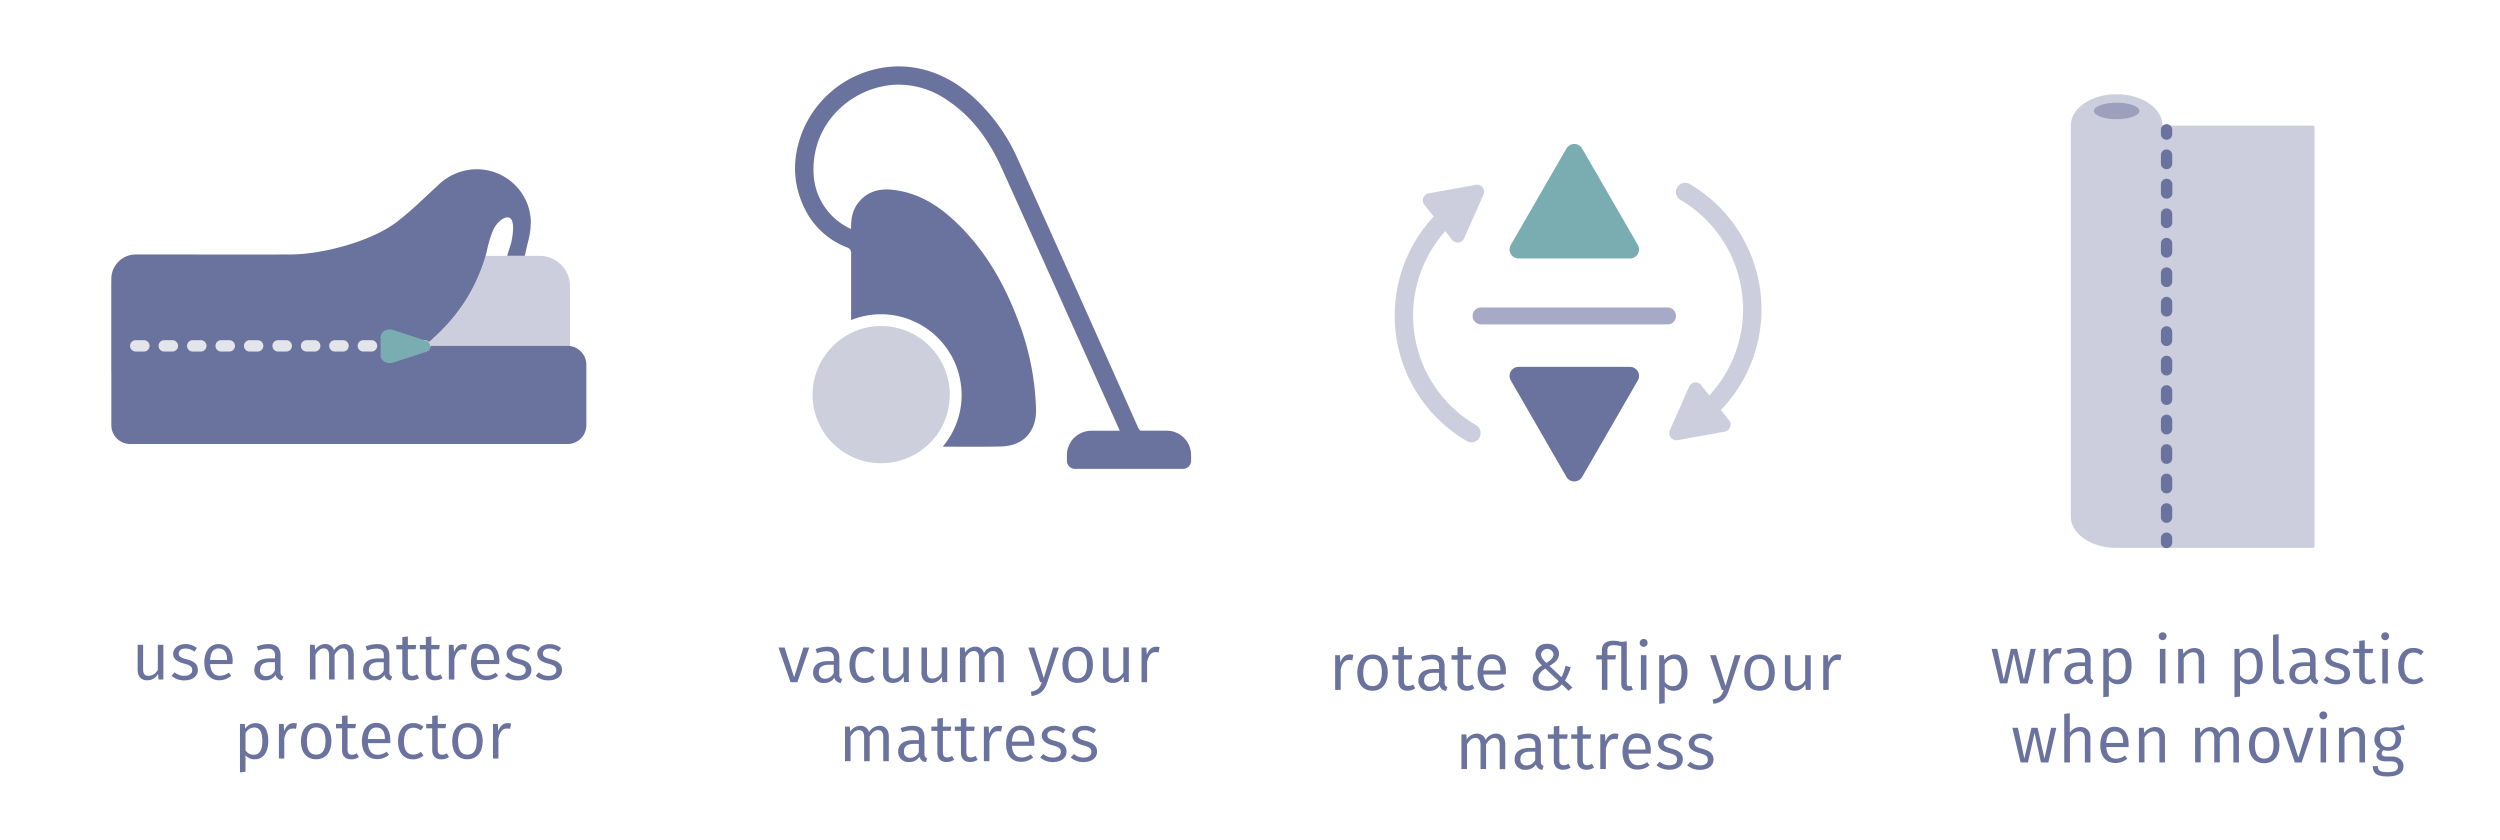 <?xml version="1.0" encoding="UTF-8"?> <svg xmlns="http://www.w3.org/2000/svg" viewBox="0 0 786 264"><title>preserve_your_mattress</title><path d="M179.22,90v18.8a5,5,0,0,0-.78-.05h-45l.73-.6.56-.48c.54-.46,1.06-.93,1.57-1.4a58.67,58.67,0,0,0,10-11.66,56.35,56.35,0,0,0,5.86-12.41c.19-.58.37-1.17.54-1.76h17.06A9.57,9.57,0,0,1,179.22,90Z" style="fill:#9ca0bd;opacity:0.51"></path><path d="M152.63,80.43c-.17.59-.35,1.18-.54,1.76a56.35,56.35,0,0,1-5.86,12.41,58.67,58.67,0,0,1-10,11.66A51.44,51.44,0,0,1,125.46,114c-4.3,2.26-9.06,2.54-13.83,2.87-7.29.51-58.4.67-76.58,0C35,116.9,35,101.13,35,90v-.06a9.58,9.58,0,0,1,9.54-9.5Z" style="fill:#9ca0bd;opacity:0.51"></path><path d="M184.35,114.67v19a5.93,5.93,0,0,1-5.91,5.93H40.87A5.93,5.93,0,0,1,35,133.69v-19a5.84,5.84,0,0,1,0-.73h0c0-.48,0-1,0-1.57,0-1.52,0-3.33,0-5.33,0-1.5,0-3.1,0-4.75,0-4.09,0-8.46,0-12.29V87.71A7.7,7.7,0,0,1,42.66,80c13,0,38.92.06,49,0,9.8-.08,25-4.09,33-10.15,4.59-3.5,8.72-7.63,13-11.55a17.55,17.55,0,0,1,11.94-5.09,17.32,17.32,0,0,1,8.71,2.21,17,17,0,0,1,6.44,6.46c.19.33.36.67.53,1A17.4,17.4,0,0,1,166.87,69a23.22,23.22,0,0,1-.75,6.58c-.21.92-.44,1.84-.68,2.75,0,.18-.28,1.38-.44,2.09h-5.52c.3-1.23.78-2.47,1.12-3.65.47-1.65,2.34-10.89-2.83-7.79a8.73,8.73,0,0,0-2.94,3.89A38.36,38.36,0,0,0,153,79.21c-.1.41-.22.82-.33,1.22-.17.59-.35,1.18-.54,1.76a56.35,56.35,0,0,1-5.86,12.41,58.67,58.67,0,0,1-10,11.66c-.51.47-1,.94-1.57,1.4l-.56.48-.73.6h45a5,5,0,0,1,.78.05A5.94,5.94,0,0,1,184.35,114.67Z" style="fill:#6a729e"></path><path d="M133.53,110.53h-1.34a1.79,1.79,0,0,1,0-3.58h1.34a1.79,1.79,0,0,1,0,3.58Z" style="fill:#e4e5ea"></path><path d="M125.8,110.53h-2.56a1.79,1.79,0,0,1,0-3.58h2.56a1.79,1.79,0,0,1,0,3.58Zm-9,0h-2.56a1.79,1.79,0,0,1,0-3.58h2.56a1.79,1.79,0,0,1,0,3.58Zm-8.95,0h-2.56a1.79,1.79,0,1,1,0-3.58h2.56a1.79,1.79,0,0,1,0,3.58Zm-9,0H96.39a1.79,1.79,0,0,1,0-3.58h2.55a1.79,1.79,0,1,1,0,3.58Zm-9,0H87.44a1.79,1.79,0,1,1,0-3.58H90a1.79,1.79,0,1,1,0,3.58Zm-8.95,0H78.49a1.79,1.79,0,1,1,0-3.58H81a1.79,1.79,0,0,1,0,3.58Zm-9,0H69.54a1.79,1.79,0,0,1,0-3.58h2.55a1.79,1.79,0,0,1,0,3.58Zm-9,0H60.59a1.79,1.79,0,0,1,0-3.58h2.55a1.79,1.79,0,1,1,0,3.58Zm-9,0H51.64a1.79,1.79,0,1,1,0-3.58h2.55a1.79,1.79,0,1,1,0,3.58Zm-8.95,0H42.68a1.79,1.79,0,0,1,0-3.58h2.56a1.79,1.79,0,1,1,0,3.58Z" style="fill:#e4e5ea"></path><path d="M133.83,107.12a1.81,1.81,0,0,1,0,3.55l-4.38,1.43L123.61,114c-1.9.62-3.94-.55-3.94-2.26V106c0-1.71,2-2.88,3.94-2.26l5.84,1.91Z" style="fill:#7aadb1"></path><path d="M49.84,213.64l-.15-1.76a3.72,3.72,0,0,1-3.42,2c-1.92,0-3-1.21-3-3.34v-7.81H45v7.63c0,1.55.54,2.13,1.78,2.13a3.39,3.39,0,0,0,2.84-1.95v-7.81h1.74v10.9Z" style="fill:#6a729e"></path><path d="M61.89,203.74l-.77,1.16a4.41,4.41,0,0,0-2.81-1c-1.29,0-2.12.6-2.12,1.54s.63,1.34,2.43,1.82c2.3.6,3.58,1.47,3.58,3.37,0,2.22-2,3.28-4.2,3.28a5.91,5.91,0,0,1-4.08-1.43l1-1.1A4.66,4.66,0,0,0,58,212.48c1.45,0,2.43-.69,2.43-1.7,0-1.2-.56-1.62-2.72-2.2-2.34-.62-3.27-1.59-3.27-3.14s1.64-2.94,3.85-2.94A5.69,5.69,0,0,1,61.89,203.74Z" style="fill:#6a729e"></path><path d="M73.07,208.79h-7c.19,2.63,1.39,3.67,3,3.67a4.61,4.61,0,0,0,2.86-1l.76,1A5.77,5.77,0,0,1,69,213.89c-3,0-4.76-2.14-4.76-5.6s1.7-5.79,4.47-5.79,4.44,2.05,4.44,5.34A8,8,0,0,1,73.07,208.79Zm-1.67-1.45c0-2.19-.87-3.46-2.68-3.46-1.51,0-2.52,1.08-2.67,3.63H71.4Z" style="fill:#6a729e"></path><path d="M111.22,205.83v7.81h-1.74v-7.56c0-1.68-.7-2.22-1.59-2.22-1.22,0-1.93.81-2.69,2v7.77h-1.74v-7.56c0-1.68-.71-2.22-1.6-2.22-1.2,0-1.92.81-2.67,2v7.77H97.45v-10.9h1.49l.15,1.64a3.77,3.77,0,0,1,3.19-1.88,2.71,2.71,0,0,1,2.73,2,3.85,3.85,0,0,1,3.29-2C110.08,202.5,111.22,203.78,111.22,205.83Z" style="fill:#6a729e"></path><path d="M123.3,212.66l-.42,1.23a2.13,2.13,0,0,1-2-1.68,3.71,3.71,0,0,1-3.27,1.68,3.16,3.16,0,0,1-3.44-3.3c0-2.32,1.74-3.58,4.73-3.58h1.78v-.85c0-1.61-.77-2.24-2.34-2.24a9,9,0,0,0-2.94.61l-.44-1.29a10.15,10.15,0,0,1,3.69-.74c2.59,0,3.77,1.32,3.77,3.58v5C122.39,212.15,122.72,212.46,123.3,212.66Zm-2.65-1.88v-2.59h-1.56c-2,0-3.1.77-3.1,2.32a1.81,1.81,0,0,0,2,2.05A2.89,2.89,0,0,0,120.65,210.78Z" style="fill:#6a729e"></path><path d="M89.08,212.66l-.41,1.23a2.12,2.12,0,0,1-2-1.68,3.73,3.73,0,0,1-3.27,1.68,3.15,3.15,0,0,1-3.44-3.3c0-2.32,1.74-3.58,4.72-3.58h1.78v-.85c0-1.61-.76-2.24-2.34-2.24a9,9,0,0,0-2.94.61l-.43-1.29a10.06,10.06,0,0,1,3.68-.74c2.59,0,3.77,1.32,3.77,3.58v5C88.17,212.15,88.5,212.46,89.08,212.66Zm-2.65-1.88v-2.59H84.88c-2,0-3.11.77-3.11,2.32a1.81,1.81,0,0,0,2,2.05A2.89,2.89,0,0,0,86.43,210.78Z" style="fill:#6a729e"></path><path d="M129.37,213.89c-1.8,0-2.88-1.06-2.88-3v-6.75H124.6v-1.35h1.89v-2.5l1.74-.19v2.69h2.63l-.19,1.35h-2.44v6.67c0,1.14.39,1.68,1.37,1.68a2.79,2.79,0,0,0,1.51-.48l.66,1.2A4.13,4.13,0,0,1,129.37,213.89Z" style="fill:#6a729e"></path><path d="M136.74,213.89c-1.8,0-2.88-1.06-2.88-3v-6.75H132v-1.35h1.88v-2.5l1.74-.19v2.69h2.63l-.18,1.35H135.6v6.67c0,1.14.4,1.68,1.37,1.68a2.76,2.76,0,0,0,1.51-.48l.66,1.2A4.13,4.13,0,0,1,136.74,213.89Z" style="fill:#6a729e"></path><path d="M146.83,202.62l-.31,1.7a3.59,3.59,0,0,0-1-.13c-1.38,0-2.17,1-2.67,3.07v6.38h-1.74v-10.9h1.49l.17,2.28c.58-1.68,1.59-2.52,2.94-2.52A4.58,4.58,0,0,1,146.83,202.62Z" style="fill:#6a729e"></path><path d="M156.93,208.79h-7c.19,2.63,1.39,3.67,3.05,3.67a4.61,4.61,0,0,0,2.86-1l.76,1a5.77,5.77,0,0,1-3.75,1.37c-3,0-4.76-2.14-4.76-5.6s1.7-5.79,4.47-5.79c2.92,0,4.44,2.05,4.44,5.34A8,8,0,0,1,156.93,208.79Zm-1.67-1.45c0-2.19-.87-3.46-2.67-3.46-1.52,0-2.53,1.08-2.68,3.63h5.35Z" style="fill:#6a729e"></path><path d="M166.73,203.74,166,204.9a4.46,4.46,0,0,0-2.82-1c-1.29,0-2.11.6-2.11,1.54s.62,1.34,2.42,1.82c2.3.6,3.58,1.47,3.58,3.37,0,2.22-2,3.28-4.2,3.28a5.91,5.91,0,0,1-4.08-1.43l1-1.1a4.66,4.66,0,0,0,3.07,1.12c1.45,0,2.42-.69,2.42-1.7,0-1.2-.56-1.62-2.71-2.2-2.34-.62-3.28-1.59-3.28-3.14s1.64-2.94,3.86-2.94A5.66,5.66,0,0,1,166.73,203.74Z" style="fill:#6a729e"></path><path d="M176.38,203.74l-.76,1.16a4.44,4.44,0,0,0-2.82-1c-1.28,0-2.11.6-2.11,1.54s.62,1.34,2.42,1.82c2.3.6,3.58,1.47,3.58,3.37,0,2.22-2,3.28-4.2,3.28a5.93,5.93,0,0,1-4.08-1.43l1-1.1a4.68,4.68,0,0,0,3.07,1.12c1.45,0,2.42-.69,2.42-1.7,0-1.2-.56-1.62-2.71-2.2-2.34-.62-3.27-1.59-3.27-3.14s1.63-2.94,3.85-2.94A5.66,5.66,0,0,1,176.38,203.74Z" style="fill:#6a729e"></path><path d="M84.34,233c0,3.34-1.45,5.72-4.25,5.72a3.56,3.56,0,0,1-2.9-1.28v5.2l-1.74.2V227.6h1.49l.15,1.51a3.93,3.93,0,0,1,3.23-1.76C83.18,227.35,84.34,229.57,84.34,233Zm-1.87,0c0-2.89-.86-4.28-2.56-4.28a3.39,3.39,0,0,0-2.72,1.74v5.44a2.93,2.93,0,0,0,2.51,1.39C81.5,237.31,82.47,236,82.47,233Z" style="fill:#6a729e"></path><path d="M93.37,227.47l-.31,1.7a3.53,3.53,0,0,0-1-.12c-1.39,0-2.18,1-2.68,3.06v6.38H87.69V227.6h1.5l.16,2.28c.58-1.68,1.6-2.53,2.94-2.53A4.52,4.52,0,0,1,93.37,227.47Z" style="fill:#6a729e"></path><path d="M104.2,233c0,3.42-1.76,5.72-4.8,5.72s-4.79-2.21-4.79-5.67,1.76-5.72,4.81-5.72S104.2,229.55,104.2,233Zm-7.72,0c0,2.88,1,4.26,2.92,4.26s2.94-1.38,2.94-4.31-1-4.26-2.92-4.26S96.48,230.15,96.48,233.07Z" style="fill:#6a729e"></path><path d="M110.42,238.74c-1.81,0-2.88-1.05-2.88-3v-6.76h-1.89V227.6h1.89v-2.51l1.74-.18v2.69h2.63l-.19,1.34h-2.44v6.67c0,1.14.39,1.68,1.36,1.68a2.78,2.78,0,0,0,1.52-.47l.66,1.2A4.22,4.22,0,0,1,110.42,238.74Z" style="fill:#6a729e"></path><path d="M122.68,233.65h-7c.18,2.63,1.38,3.66,3,3.66a4.64,4.64,0,0,0,2.86-1l.77,1a5.84,5.84,0,0,1-3.75,1.36c-3,0-4.77-2.13-4.77-5.59s1.7-5.8,4.48-5.8,4.43,2.05,4.43,5.34C122.72,233.07,122.7,233.42,122.68,233.65ZM121,232.2c0-2.2-.87-3.46-2.67-3.46-1.51,0-2.53,1.07-2.67,3.62H121Z" style="fill:#6a729e"></path><path d="M133.14,228.51l-.87,1.14a3.45,3.45,0,0,0-2.34-.85c-1.78,0-2.92,1.39-2.92,4.31s1.14,4.14,2.92,4.14a3.63,3.63,0,0,0,2.38-.89l.83,1.18a5,5,0,0,1-3.28,1.2c-2.89,0-4.72-2.09-4.72-5.61s1.8-5.78,4.72-5.78A4.79,4.79,0,0,1,133.14,228.51Z" style="fill:#6a729e"></path><path d="M138.77,238.74c-1.8,0-2.88-1.05-2.88-3v-6.76H134V227.6h1.88v-2.51l1.74-.18v2.69h2.63l-.18,1.34h-2.45v6.67c0,1.14.39,1.68,1.37,1.68a2.75,2.75,0,0,0,1.51-.47l.66,1.2A4.19,4.19,0,0,1,138.77,238.74Z" style="fill:#6a729e"></path><path d="M151.76,233c0,3.42-1.76,5.72-4.81,5.72s-4.78-2.21-4.78-5.67,1.76-5.72,4.8-5.72S151.76,229.55,151.76,233Zm-7.73,0c0,2.88,1,4.26,2.92,4.26s2.94-1.38,2.94-4.31-1-4.26-2.92-4.26S144,230.15,144,233.07Z" style="fill:#6a729e"></path><path d="M160.68,227.47l-.31,1.7a3.53,3.53,0,0,0-1-.12c-1.39,0-2.17,1-2.67,3.06v6.38H155V227.6h1.49l.17,2.28c.58-1.68,1.59-2.53,2.94-2.53A4.49,4.49,0,0,1,160.68,227.47Z" style="fill:#6a729e"></path><path d="M374.48,143.09v1.77a2.56,2.56,0,0,1-2.56,2.56H338a2.57,2.57,0,0,1-2.57-2.56v-1.77a7.69,7.69,0,0,1,7.67-7.66h8.93c-.17-.44-.32-.81-.48-1.17Q333.32,93.63,315,53c-3.83-8.45-9-16-16.83-21.25a26.89,26.89,0,0,0-16.54-5.12c-13.92.61-27.31,12.46-25.74,29.26A20,20,0,0,0,267.59,72c-.09-3.22.42-6.1,2.51-8.58,3.06-3.6,7-4.26,11.36-3.64,7.25,1,13.22,4.62,18.47,9.5C309,77.66,315.13,88,319.59,99.43a84.35,84.35,0,0,1,6.14,29.34c.12,6.81-3.85,11.3-10.67,11.58-4,.17-15.19.09-18.67.07a25,25,0,0,0,5.94-16.29A25.41,25.41,0,0,0,277.06,98.8H277a25,25,0,0,0-9.41,1.83V91.28c0-3.81,0-7.62,0-11.43a1.84,1.84,0,0,0-1.35-2.09A24.46,24.46,0,0,1,253,65.6c-4-8.14-3.92-16.46-.51-24.73a32.94,32.94,0,0,1,30.08-20c8.8.07,16.35,3.51,22.92,9.2a58.32,58.32,0,0,1,14.79,20.58q18.84,41.77,37.47,83.62a2.68,2.68,0,0,0,.83,1.14h8.23A7.68,7.68,0,0,1,374.48,143.09Z" style="fill:#6a729e"></path><g style="opacity:0.51"><path d="M298.59,124.14a21.29,21.29,0,0,1-6.29,15.21c-.36.36-.73.71-1.11,1a21.35,21.35,0,0,1-14.12,5.28h0a21.52,21.52,0,0,1-15.29-36.74,22,22,0,0,1,5.84-4.2,21.25,21.25,0,0,1,9.41-2.19h.05a21.66,21.66,0,0,1,21.54,21.6Z" style="fill:#9ca0bd"></path></g><path d="M248.55,214.48l-3.79-10.9h1.91l3,9.34,2.92-9.34h1.84l-3.73,10.9Z" style="fill:#6a729e"></path><path d="M264.77,213.5l-.42,1.22a2.11,2.11,0,0,1-2-1.67,3.7,3.7,0,0,1-3.27,1.67,3.15,3.15,0,0,1-3.44-3.29c0-2.32,1.74-3.58,4.73-3.58h1.78V207c0-1.62-.77-2.24-2.34-2.24a9.19,9.19,0,0,0-2.94.6l-.44-1.28a10.17,10.17,0,0,1,3.69-.75c2.59,0,3.77,1.33,3.77,3.59V212C263.86,213,264.19,213.3,264.77,213.5Zm-2.65-1.88V209h-1.56c-2,0-3.1.77-3.1,2.32a1.81,1.81,0,0,0,2,2.05A2.89,2.89,0,0,0,262.12,211.62Z" style="fill:#6a729e"></path><path d="M275.06,204.49l-.87,1.14a3.43,3.43,0,0,0-2.34-.85c-1.78,0-2.92,1.39-2.92,4.31s1.14,4.14,2.92,4.14a3.62,3.62,0,0,0,2.38-.89l.83,1.18a4.93,4.93,0,0,1-3.27,1.2c-2.9,0-4.72-2.09-4.72-5.61s1.8-5.78,4.72-5.78A4.76,4.76,0,0,1,275.06,204.49Z" style="fill:#6a729e"></path><path d="M284.24,214.48l-.15-1.76a3.71,3.71,0,0,1-3.41,2c-1.93,0-3.05-1.2-3.05-3.33v-7.81h1.74v7.62c0,1.56.54,2.14,1.78,2.14a3.38,3.38,0,0,0,2.84-2v-7.81h1.74v10.9Z" style="fill:#6a729e"></path><path d="M296.27,214.48l-.14-1.76a3.72,3.72,0,0,1-3.42,2c-1.93,0-3-1.2-3-3.33v-7.81h1.74v7.62c0,1.56.54,2.14,1.78,2.14a3.37,3.37,0,0,0,2.84-2v-7.81h1.74v10.9Z" style="fill:#6a729e"></path><path d="M315.57,206.67v7.81h-1.73v-7.56c0-1.68-.71-2.22-1.6-2.22-1.22,0-1.93.81-2.69,2v7.77h-1.74v-7.56c0-1.68-.71-2.22-1.6-2.22-1.2,0-1.92.81-2.67,2v7.77H301.8v-10.9h1.49l.15,1.64a3.78,3.78,0,0,1,3.19-1.89,2.72,2.72,0,0,1,2.73,2,3.87,3.87,0,0,1,3.29-2C314.44,203.33,315.57,204.62,315.57,206.67Z" style="fill:#6a729e"></path><path d="M324.32,218.85l-.21-1.37c2.21-.41,2.81-1.26,3.46-3H327l-3.69-10.9h1.86l3,9.63,2.94-9.63h1.8l-3.67,11C328.46,216.86,327.24,218.47,324.32,218.85Z" style="fill:#6a729e"></path><path d="M343.62,209c0,3.42-1.76,5.71-4.81,5.71s-4.78-2.21-4.78-5.67,1.76-5.72,4.8-5.72S343.62,205.53,343.62,209Zm-7.73,0c0,2.88,1,4.27,2.92,4.27s2.94-1.39,2.94-4.31-1-4.27-2.92-4.27S335.89,206.13,335.89,209.05Z" style="fill:#6a729e"></path><path d="M353.37,214.48l-.14-1.76a3.71,3.71,0,0,1-3.42,2c-1.92,0-3-1.2-3-3.33v-7.81h1.74v7.62c0,1.56.54,2.14,1.78,2.14a3.39,3.39,0,0,0,2.84-2v-7.81h1.74v10.9Z" style="fill:#6a729e"></path><path d="M364.58,203.46l-.31,1.7a3.16,3.16,0,0,0-.95-.13c-1.39,0-2.18,1-2.68,3.07v6.38H358.9v-10.9h1.5l.16,2.28c.58-1.68,1.6-2.53,2.94-2.53A4.1,4.1,0,0,1,364.58,203.46Z" style="fill:#6a729e"></path><path d="M279.44,231.52v7.81H277.7v-7.56c0-1.68-.7-2.21-1.59-2.21-1.22,0-1.93.8-2.69,2v7.77h-1.74v-7.56c0-1.68-.71-2.21-1.6-2.21-1.2,0-1.93.8-2.67,2v7.77h-1.74V228.44h1.49l.15,1.63a3.79,3.79,0,0,1,3.18-1.88,2.73,2.73,0,0,1,2.74,2,3.87,3.87,0,0,1,3.29-2C278.3,228.19,279.44,229.47,279.44,231.52Z" style="fill:#6a729e"></path><path d="M291.52,238.36l-.42,1.22a2.12,2.12,0,0,1-2-1.68,3.71,3.71,0,0,1-3.27,1.68,3.15,3.15,0,0,1-3.44-3.29c0-2.32,1.74-3.59,4.73-3.59h1.78v-.85c0-1.61-.77-2.23-2.34-2.23a8.93,8.93,0,0,0-2.94.6l-.44-1.28a10.13,10.13,0,0,1,3.69-.75c2.59,0,3.77,1.32,3.77,3.58v5.06C290.61,237.84,290.94,238.15,291.52,238.36Zm-2.65-1.89v-2.59h-1.56c-2,0-3.1.77-3.1,2.32a1.8,1.8,0,0,0,2,2.05A2.91,2.91,0,0,0,288.87,236.47Z" style="fill:#6a729e"></path><path d="M297.59,239.58c-1.81,0-2.88-1.06-2.88-3.05v-6.75h-1.89v-1.34h1.89v-2.51l1.74-.19v2.7h2.63l-.19,1.34h-2.44v6.67c0,1.14.39,1.68,1.36,1.68a2.71,2.71,0,0,0,1.52-.48l.66,1.21A4.22,4.22,0,0,1,297.59,239.58Z" style="fill:#6a729e"></path><path d="M305,239.58c-1.8,0-2.88-1.06-2.88-3.05v-6.75H300.2v-1.34h1.88v-2.51l1.74-.19v2.7h2.63l-.19,1.34h-2.44v6.67c0,1.14.39,1.68,1.37,1.68a2.68,2.68,0,0,0,1.51-.48l.66,1.21A4.19,4.19,0,0,1,305,239.58Z" style="fill:#6a729e"></path><path d="M315.05,228.31l-.31,1.7a3.6,3.6,0,0,0-1-.12c-1.39,0-2.17,1-2.67,3.06v6.38h-1.74V228.44h1.49l.17,2.27c.58-1.67,1.59-2.52,2.94-2.52A4.58,4.58,0,0,1,315.05,228.31Z" style="fill:#6a729e"></path><path d="M325.15,234.49h-7c.19,2.63,1.39,3.66,3.05,3.66a4.63,4.63,0,0,0,2.85-1l.77,1a5.79,5.79,0,0,1-3.75,1.37c-3,0-4.76-2.13-4.76-5.59s1.7-5.8,4.47-5.8c2.92,0,4.43,2.05,4.43,5.34C325.19,233.91,325.17,234.26,325.15,234.49ZM323.48,233c0-2.2-.87-3.46-2.68-3.46-1.51,0-2.52,1.07-2.67,3.62h5.35Z" style="fill:#6a729e"></path><path d="M335,229.43l-.77,1.16a4.46,4.46,0,0,0-2.81-1c-1.29,0-2.12.6-2.12,1.53s.63,1.35,2.43,1.82c2.3.6,3.58,1.47,3.58,3.38,0,2.21-2,3.27-4.2,3.27a5.91,5.91,0,0,1-4.08-1.43l1-1.1a4.61,4.61,0,0,0,3.07,1.12c1.45,0,2.42-.68,2.42-1.7,0-1.2-.56-1.61-2.71-2.19-2.35-.62-3.28-1.6-3.28-3.15s1.64-2.94,3.86-2.94A5.74,5.74,0,0,1,335,229.43Z" style="fill:#6a729e"></path><path d="M344.6,229.43l-.76,1.16a4.5,4.5,0,0,0-2.82-1c-1.29,0-2.11.6-2.11,1.53s.62,1.35,2.42,1.82c2.3.6,3.58,1.47,3.58,3.38,0,2.21-2,3.27-4.2,3.27a5.93,5.93,0,0,1-4.08-1.43l1-1.1a4.61,4.61,0,0,0,3.07,1.12c1.45,0,2.42-.68,2.42-1.7,0-1.2-.56-1.61-2.71-2.19-2.34-.62-3.28-1.6-3.28-3.15s1.64-2.94,3.86-2.94A5.72,5.72,0,0,1,344.6,229.43Z" style="fill:#6a729e"></path><path d="M492.49,46.69a2.84,2.84,0,0,1,4.93,0l8.76,15.16L514.93,77a2.84,2.84,0,0,1-2.47,4.27h-35A2.84,2.84,0,0,1,475,77l8.75-15.16Z" style="fill:#7aadb1"></path><path d="M492.49,149.94a2.85,2.85,0,0,0,4.93,0l8.76-15.16,8.75-15.17a2.85,2.85,0,0,0-2.47-4.27h-35a2.84,2.84,0,0,0-2.46,4.27l8.75,15.17Z" style="fill:#6a729e"></path><path d="M524.26,102h-58.6a2.67,2.67,0,1,1,0-5.34h58.6a2.67,2.67,0,0,1,0,5.34Z" style="fill:#a6aac6"></path><path d="M456.54,75.39a2.25,2.25,0,0,0,1.74.84l.28,0a2.23,2.23,0,0,0,1.76-1.3l6.09-13.72A2.23,2.23,0,0,0,464,58.1l-14.84,2.7a2.23,2.23,0,0,0-1.34,3.58l2.94,3.69a45.67,45.67,0,0,0,10.4,70.6,2.87,2.87,0,0,0,1.46.4,2.9,2.9,0,0,0,1.46-5.4,39.86,39.86,0,0,1-9.67-61Z" style="fill:#9ca0bd;opacity:0.51"></path><path d="M541.06,128.9a45.67,45.67,0,0,0-9.92-71.11,2.9,2.9,0,0,0-2.92,5,39.88,39.88,0,0,1,9.2,61.53l-2.58-3.25a2.23,2.23,0,0,0-3.78.49L525,135.27a2.24,2.24,0,0,0,.29,2.28,2.22,2.22,0,0,0,1.75.85,1.87,1.87,0,0,0,.4,0l14.84-2.7a2.22,2.22,0,0,0,1.34-3.57Z" style="fill:#9ca0bd;opacity:0.51"></path><path d="M425.49,205.9l-.31,1.7a3.55,3.55,0,0,0-1-.12c-1.38,0-2.17,1-2.67,3.06v6.38h-1.74V206h1.49l.17,2.27c.58-1.67,1.59-2.52,2.94-2.52A4.58,4.58,0,0,1,425.49,205.9Z" style="fill:#6a729e"></path><path d="M436.32,211.45c0,3.42-1.76,5.72-4.8,5.72s-4.79-2.22-4.79-5.68,1.76-5.71,4.81-5.71S436.32,208,436.32,211.45Zm-7.72,0c0,2.88,1,4.27,2.92,4.27s2.94-1.39,2.94-4.31-1-4.26-2.92-4.26S428.6,208.57,428.6,211.49Z" style="fill:#6a729e"></path><path d="M442.53,217.17c-1.8,0-2.87-1.06-2.87-3v-6.75h-1.89V206h1.89v-2.51l1.74-.19V206H444l-.19,1.34H441.4V214c0,1.14.39,1.68,1.36,1.68a2.66,2.66,0,0,0,1.51-.48l.67,1.2A4.16,4.16,0,0,1,442.53,217.17Z" style="fill:#6a729e"></path><path d="M455.06,216l-.41,1.22a2.12,2.12,0,0,1-2-1.68,3.73,3.73,0,0,1-3.27,1.68,3.15,3.15,0,0,1-3.44-3.29c0-2.32,1.74-3.59,4.72-3.59h1.78v-.85c0-1.61-.76-2.23-2.34-2.23a9,9,0,0,0-2.94.6l-.43-1.29a10.27,10.27,0,0,1,3.68-.74c2.59,0,3.77,1.32,3.77,3.58v5.06C454.15,215.43,454.48,215.74,455.06,216Zm-2.65-1.89v-2.59h-1.55c-2,0-3.11.77-3.11,2.32a1.81,1.81,0,0,0,2,2.05A2.89,2.89,0,0,0,452.41,214.06Z" style="fill:#6a729e"></path><path d="M461.13,217.17c-1.8,0-2.88-1.06-2.88-3v-6.75h-1.88V206h1.88v-2.51l1.74-.19V206h2.63l-.18,1.34H460V214c0,1.14.4,1.68,1.37,1.68a2.68,2.68,0,0,0,1.51-.48l.67,1.2A4.18,4.18,0,0,1,461.13,217.17Z" style="fill:#6a729e"></path><path d="M473.39,212.07h-7c.19,2.64,1.39,3.67,3.05,3.67a4.66,4.66,0,0,0,2.86-1l.76,1a5.77,5.77,0,0,1-3.75,1.37c-3,0-4.76-2.13-4.76-5.59s1.7-5.8,4.47-5.8c2.92,0,4.44,2.05,4.44,5.34A7.87,7.87,0,0,1,473.39,212.07Zm-1.67-1.45c0-2.19-.87-3.45-2.67-3.45-1.52,0-2.53,1.07-2.68,3.62h5.35Z" style="fill:#6a729e"></path><path d="M490.15,205.55c0,1.76-1.32,2.84-3,3.81l3.79,3.56a16.27,16.27,0,0,0,1.26-3.6l1.64.46a17.53,17.53,0,0,1-1.82,4.16l2.38,2.22-1.27,1-2.09-2a5.76,5.76,0,0,1-4.58,2c-2.67,0-4.57-1.51-4.57-3.85,0-1.83,1.14-3,2.92-4.12-1.27-1.21-2.05-2.14-2.05-3.57,0-1.8,1.32-3.21,3.66-3.21S490.15,203.75,490.15,205.55Zm-6.46,7.7c0,1.58,1.24,2.53,3,2.53a4.37,4.37,0,0,0,3.38-1.59l-4.23-4C484.39,211.06,483.69,212,483.69,213.25Zm.81-7.64c0,1.06.58,1.76,1.67,2.8,1.41-.83,2.26-1.64,2.26-2.76a2,2,0,0,0-3.93,0Z" style="fill:#6a729e"></path><path d="M511.84,217.17c-1.35,0-2.12-.79-2.12-2.34V203.21a7.53,7.53,0,0,0-2.46-.37c-1.41,0-1.89.52-1.89,1.61V206h2.7l-.19,1.34h-2.51v9.55h-1.74v-9.55h-1.76V206h1.76v-1.56c0-1.8,1.16-3,3.5-3a8.53,8.53,0,0,1,2.59.39l1.74-.21v13.2c0,.6.21.91.75.91a1.94,1.94,0,0,0,.7-.12l.46,1.22A3.68,3.68,0,0,1,511.84,217.17Z" style="fill:#6a729e"></path><path d="M518,202.09a1.24,1.24,0,1,1-1.25-1.2A1.17,1.17,0,0,1,518,202.09Zm-2.1,14.83V206h1.74v10.89Z" style="fill:#6a729e"></path><path d="M530.54,211.45c0,3.34-1.45,5.72-4.25,5.72a3.59,3.59,0,0,1-2.9-1.28v5.19l-1.74.21V206h1.49l.15,1.51a3.93,3.93,0,0,1,3.23-1.76C529.38,205.78,530.54,208,530.54,211.45Zm-1.87,0c0-2.9-.86-4.28-2.56-4.28a3.37,3.37,0,0,0-2.72,1.74v5.44a3,3,0,0,0,2.51,1.39C527.7,215.74,528.67,214.37,528.67,211.45Z" style="fill:#6a729e"></path><path d="M538.68,221.29l-.21-1.37c2.22-.41,2.82-1.26,3.46-3h-.6L537.64,206h1.87l3,9.63,2.94-9.63h1.8L543.59,217C542.82,219.3,541.6,220.92,538.68,221.29Z" style="fill:#6a729e"></path><path d="M558,211.45c0,3.42-1.76,5.72-4.8,5.72s-4.79-2.22-4.79-5.68,1.76-5.71,4.81-5.71S558,208,558,211.45Zm-7.72,0c0,2.88,1,4.27,2.92,4.27s2.94-1.39,2.94-4.31-1-4.26-2.92-4.26S550.26,208.57,550.26,211.49Z" style="fill:#6a729e"></path><path d="M567.74,216.92l-.15-1.76a3.7,3.7,0,0,1-3.41,2c-1.93,0-3-1.2-3-3.34V206h1.74v7.62c0,1.55.54,2.13,1.78,2.13a3.38,3.38,0,0,0,2.84-1.95V206h1.74v10.89Z" style="fill:#6a729e"></path><path d="M578.94,205.9l-.31,1.7a3.53,3.53,0,0,0-1-.12c-1.39,0-2.18,1-2.67,3.06v6.38h-1.74V206h1.49l.16,2.27c.58-1.67,1.6-2.52,3-2.52A4.49,4.49,0,0,1,578.94,205.9Z" style="fill:#6a729e"></path><path d="M473.25,234v7.81h-1.74v-7.56c0-1.68-.7-2.22-1.59-2.22-1.23,0-1.93.81-2.7,2v7.77h-1.74v-7.56c0-1.68-.7-2.22-1.59-2.22-1.2,0-1.93.81-2.67,2v7.77h-1.74v-10.9H461l.14,1.64a3.79,3.79,0,0,1,3.19-1.89,2.74,2.74,0,0,1,2.74,2,3.86,3.86,0,0,1,3.29-2C472.11,230.63,473.25,231.92,473.25,234Z" style="fill:#6a729e"></path><path d="M485.32,240.8l-.41,1.22a2.11,2.11,0,0,1-2-1.67,3.72,3.72,0,0,1-3.27,1.67,3.14,3.14,0,0,1-3.44-3.29c0-2.32,1.74-3.58,4.72-3.58h1.78v-.85c0-1.62-.76-2.24-2.34-2.24a9.25,9.25,0,0,0-2.94.6l-.43-1.28a10.08,10.08,0,0,1,3.68-.75c2.59,0,3.77,1.33,3.77,3.59v5.05C484.41,240.28,484.74,240.6,485.32,240.8Zm-2.65-1.88v-2.59h-1.55c-2,0-3.11.77-3.11,2.32a1.82,1.82,0,0,0,2,2A2.89,2.89,0,0,0,482.67,238.92Z" style="fill:#6a729e"></path><path d="M491.39,242c-1.8,0-2.88-1.05-2.88-3v-6.75h-1.88v-1.35h1.88v-2.51l1.74-.18v2.69h2.63l-.18,1.35h-2.45v6.67c0,1.14.4,1.67,1.37,1.67a2.75,2.75,0,0,0,1.51-.47l.67,1.2A4.17,4.17,0,0,1,491.39,242Z" style="fill:#6a729e"></path><path d="M498.77,242c-1.8,0-2.88-1.05-2.88-3v-6.75H494v-1.35h1.89v-2.51l1.74-.18v2.69h2.63l-.19,1.35h-2.44v6.67c0,1.14.39,1.67,1.36,1.67a2.78,2.78,0,0,0,1.52-.47l.66,1.2A4.12,4.12,0,0,1,498.77,242Z" style="fill:#6a729e"></path><path d="M508.85,230.76l-.31,1.7a3.16,3.16,0,0,0-1-.13c-1.39,0-2.17,1-2.67,3.07v6.38h-1.74v-10.9h1.49l.17,2.28c.58-1.68,1.59-2.53,2.94-2.53A4,4,0,0,1,508.85,230.76Z" style="fill:#6a729e"></path><path d="M519,236.93h-7c.19,2.63,1.39,3.67,3,3.67a4.65,4.65,0,0,0,2.86-1l.77,1a5.78,5.78,0,0,1-3.75,1.36c-3,0-4.76-2.13-4.76-5.59s1.69-5.8,4.47-5.8S519,232.68,519,236C519,236.35,519,236.7,519,236.93Zm-1.68-1.45c0-2.2-.87-3.46-2.67-3.46-1.51,0-2.53,1.08-2.67,3.63h5.34Z" style="fill:#6a729e"></path><path d="M528.76,231.88,528,233a4.42,4.42,0,0,0-2.82-1c-1.28,0-2.11.6-2.11,1.53s.62,1.35,2.43,1.83c2.29.6,3.58,1.47,3.58,3.37,0,2.22-2,3.27-4.21,3.27a6,6,0,0,1-4.08-1.42l1-1.1a4.66,4.66,0,0,0,3.06,1.12c1.45,0,2.43-.69,2.43-1.7,0-1.2-.56-1.62-2.72-2.2-2.34-.62-3.27-1.59-3.27-3.15s1.64-2.94,3.85-2.94A5.72,5.72,0,0,1,528.76,231.88Z" style="fill:#6a729e"></path><path d="M538.41,231.88l-.77,1.16a4.41,4.41,0,0,0-2.81-1c-1.29,0-2.12.6-2.12,1.53s.63,1.35,2.43,1.83c2.3.6,3.58,1.47,3.58,3.37,0,2.22-2,3.27-4.2,3.27a6,6,0,0,1-4.08-1.42l1-1.1a4.66,4.66,0,0,0,3.06,1.12c1.45,0,2.43-.69,2.43-1.7,0-1.2-.56-1.62-2.72-2.2-2.34-.62-3.27-1.59-3.27-3.15s1.64-2.94,3.85-2.94A5.7,5.7,0,0,1,538.41,231.88Z" style="fill:#6a729e"></path><path d="M712.65,39.49H679.89c0-5.45-6.45-9.86-14.41-9.86S651.06,34,651.06,39.49V162.4c0,5.45,6.45,9.87,14.42,9.87h61.64a.58.58,0,0,0,.57-.58V40.06a.58.58,0,0,0-.57-.57Z" style="fill:#9ca0bd;opacity:0.51"></path><path d="M681.17,43.93a1.78,1.78,0,0,1-1.78-1.78V40.82a1.78,1.78,0,0,1,3.56,0v1.33A1.77,1.77,0,0,1,681.17,43.93Z" style="fill:#6a729e"></path><path d="M681.17,164.39a1.79,1.79,0,0,1-1.78-1.79V160a1.78,1.78,0,0,1,3.56,0v2.64A1.78,1.78,0,0,1,681.17,164.39Zm0-9.27a1.78,1.78,0,0,1-1.78-1.78v-2.65a1.78,1.78,0,0,1,3.56,0v2.65A1.78,1.78,0,0,1,681.17,155.12Zm0-9.27a1.78,1.78,0,0,1-1.78-1.78v-2.64a1.78,1.78,0,0,1,3.56,0v2.64A1.77,1.77,0,0,1,681.17,145.85Zm0-9.26a1.78,1.78,0,0,1-1.78-1.78v-2.65a1.78,1.78,0,0,1,3.56,0v2.65A1.78,1.78,0,0,1,681.17,136.59Zm0-9.27a1.78,1.78,0,0,1-1.78-1.78v-2.65a1.78,1.78,0,0,1,3.56,0v2.65A1.77,1.77,0,0,1,681.17,127.32Zm0-9.26a1.78,1.78,0,0,1-1.78-1.78v-2.65a1.78,1.78,0,0,1,3.56,0v2.65A1.78,1.78,0,0,1,681.17,118.06Zm0-9.27a1.78,1.78,0,0,1-1.78-1.78v-2.65a1.78,1.78,0,0,1,3.56,0V107A1.78,1.78,0,0,1,681.17,108.79Zm0-9.26a1.78,1.78,0,0,1-1.78-1.78V95.1a1.78,1.78,0,0,1,3.56,0v2.65A1.78,1.78,0,0,1,681.17,99.53Zm0-9.27a1.78,1.78,0,0,1-1.78-1.78V85.83a1.78,1.78,0,0,1,3.56,0v2.65A1.78,1.78,0,0,1,681.17,90.26Zm0-9.26a1.79,1.79,0,0,1-1.78-1.79V76.57a1.78,1.78,0,0,1,3.56,0v2.64A1.78,1.78,0,0,1,681.17,81Zm0-9.27A1.78,1.78,0,0,1,679.39,70V67.3a1.78,1.78,0,0,1,3.56,0V70A1.78,1.78,0,0,1,681.17,71.73Zm0-9.27a1.78,1.78,0,0,1-1.78-1.78V58A1.78,1.78,0,0,1,683,58v2.64A1.77,1.77,0,0,1,681.17,62.46Zm0-9.26a1.78,1.78,0,0,1-1.78-1.78V48.77a1.78,1.78,0,0,1,3.56,0v2.65A1.78,1.78,0,0,1,681.17,53.2Z" style="fill:#6a729e"></path><path d="M681.17,172.34a1.78,1.78,0,0,1-1.78-1.78v-1.34a1.78,1.78,0,0,1,3.56,0v1.34A1.78,1.78,0,0,1,681.17,172.34Z" style="fill:#6a729e"></path><ellipse cx="665.48" cy="34.88" rx="7.16" ry="2.6" style="fill:#9ca0bd"></ellipse><path d="M635.16,214.86l-2-9.32-2.07,9.32h-2.32L626.17,204h1.76l2.05,9.67,2.24-9.67h1.95l2.15,9.67,2.07-9.67h1.66l-2.51,10.89Z" style="fill:#6a729e"></path><path d="M648.21,203.84l-.31,1.7a3.53,3.53,0,0,0-.95-.12c-1.39,0-2.18,1-2.68,3.06v6.38h-1.74V204H644l.17,2.27c.58-1.67,1.6-2.52,2.94-2.52A4.58,4.58,0,0,1,648.21,203.84Z" style="fill:#6a729e"></path><path d="M658.17,213.89l-.41,1.22a2.12,2.12,0,0,1-2-1.68,3.73,3.73,0,0,1-3.27,1.68,3.15,3.15,0,0,1-3.44-3.3c0-2.31,1.74-3.58,4.72-3.58h1.78v-.85c0-1.61-.77-2.23-2.34-2.23a9,9,0,0,0-2.94.6l-.44-1.29a10.36,10.36,0,0,1,3.69-.74c2.59,0,3.77,1.32,3.77,3.58v5C657.26,213.37,657.59,213.68,658.17,213.89ZM655.52,212v-2.59H654c-2,0-3.11.77-3.11,2.32a1.81,1.81,0,0,0,2,2.05A2.89,2.89,0,0,0,655.52,212Z" style="fill:#6a729e"></path><path d="M670.16,209.39c0,3.34-1.45,5.72-4.24,5.72a3.55,3.55,0,0,1-2.9-1.29V219l-1.74.21V204h1.49l.14,1.51a3.93,3.93,0,0,1,3.24-1.76C669,203.72,670.16,205.93,670.16,209.39Zm-1.86,0c0-2.9-.87-4.28-2.57-4.28a3.37,3.37,0,0,0-2.71,1.73v5.45a2.94,2.94,0,0,0,2.5,1.39C667.33,213.68,668.3,212.31,668.3,209.39Z" style="fill:#6a729e"></path><path d="M681.16,200a1.23,1.23,0,1,1-1.24-1.2A1.17,1.17,0,0,1,681.16,200Zm-2.09,14.83V204h1.74v10.89Z" style="fill:#6a729e"></path><path d="M693,207.05v7.81h-1.74V207.3c0-1.68-.68-2.22-1.8-2.22a3.43,3.43,0,0,0-2.9,2v7.77h-1.74V204h1.49l.14,1.63a4.15,4.15,0,0,1,3.42-1.88C691.89,203.72,693,205,693,207.05Z" style="fill:#6a729e"></path><path d="M711.4,209.39c0,3.34-1.45,5.72-4.25,5.72a3.53,3.53,0,0,1-2.89-1.29V219l-1.74.21V204H704l.14,1.51a3.93,3.93,0,0,1,3.23-1.76C710.24,203.72,711.4,205.93,711.4,209.39Zm-1.86,0c0-2.9-.87-4.28-2.57-4.28a3.37,3.37,0,0,0-2.71,1.73v5.45a2.94,2.94,0,0,0,2.5,1.39C708.56,213.68,709.54,212.31,709.54,209.39Z" style="fill:#6a729e"></path><path d="M717.12,213.66a1.71,1.71,0,0,0,.7-.13l.46,1.23a3.69,3.69,0,0,1-1.54.35c-1.32,0-2.09-.79-2.09-2.34V199.58l1.74-.21v13.38C716.39,213.35,716.58,213.66,717.12,213.66Z" style="fill:#6a729e"></path><path d="M728.9,213.89l-.41,1.22a2.12,2.12,0,0,1-2-1.68,3.73,3.73,0,0,1-3.27,1.68,3.15,3.15,0,0,1-3.44-3.3c0-2.31,1.74-3.58,4.72-3.58h1.78v-.85c0-1.61-.76-2.23-2.34-2.23a9,9,0,0,0-2.94.6l-.44-1.29a10.36,10.36,0,0,1,3.69-.74c2.59,0,3.77,1.32,3.77,3.58v5C728,213.37,728.32,213.68,728.9,213.89ZM726.25,212v-2.59H724.7c-2,0-3.11.77-3.11,2.32a1.81,1.81,0,0,0,2,2.05A2.89,2.89,0,0,0,726.25,212Z" style="fill:#6a729e"></path><path d="M738.53,205l-.76,1.16a4.48,4.48,0,0,0-2.82-1c-1.28,0-2.11.6-2.11,1.53s.62,1.34,2.42,1.82c2.3.6,3.58,1.47,3.58,3.38,0,2.21-2,3.27-4.2,3.27a5.93,5.93,0,0,1-4.08-1.43l1-1.1a4.63,4.63,0,0,0,3.07,1.12c1.45,0,2.42-.68,2.42-1.7,0-1.2-.56-1.61-2.71-2.19-2.34-.62-3.27-1.6-3.27-3.15s1.63-2.94,3.85-2.94A5.66,5.66,0,0,1,738.53,205Z" style="fill:#6a729e"></path><path d="M744.62,215.11c-1.8,0-2.88-1.06-2.88-3.05v-6.75h-1.88V204h1.88v-2.51l1.74-.19V204h2.63l-.18,1.34h-2.45V212c0,1.14.4,1.68,1.37,1.68a2.76,2.76,0,0,0,1.51-.48l.67,1.2A4.18,4.18,0,0,1,744.62,215.11Z" style="fill:#6a729e"></path><path d="M751.13,200a1.24,1.24,0,1,1-1.25-1.2A1.18,1.18,0,0,1,751.13,200ZM749,214.86V204h1.74v10.89Z" style="fill:#6a729e"></path><path d="M762,204.88l-.87,1.14a3.43,3.43,0,0,0-2.34-.85c-1.78,0-2.92,1.38-2.92,4.31s1.14,4.14,2.92,4.14a3.63,3.63,0,0,0,2.38-.89l.83,1.18a5,5,0,0,1-3.27,1.2c-2.9,0-4.73-2.09-4.73-5.61s1.81-5.78,4.73-5.78A4.76,4.76,0,0,1,762,204.88Z" style="fill:#6a729e"></path><path d="M641.66,239.71l-2-9.32-2.07,9.32h-2.32l-2.59-10.89h1.77l2,9.67,2.23-9.67h1.95l2.15,9.67,2.07-9.67h1.66l-2.5,10.89Z" style="fill:#6a729e"></path><path d="M657.22,231.91v7.8h-1.74v-7.55c0-1.68-.71-2.22-1.82-2.22a3.47,3.47,0,0,0-2.88,2v7.78H649V224.45l1.74-.21v6.13a4,4,0,0,1,3.31-1.8C656.06,228.57,657.22,229.86,657.22,231.91Z" style="fill:#6a729e"></path><path d="M669.21,234.87h-7c.19,2.63,1.39,3.66,3,3.66a4.64,4.64,0,0,0,2.86-1l.77,1a5.84,5.84,0,0,1-3.75,1.36c-3,0-4.76-2.13-4.76-5.59s1.69-5.8,4.47-5.8,4.43,2.05,4.43,5.34C669.25,234.29,669.23,234.64,669.21,234.87Zm-1.68-1.45c0-2.2-.87-3.46-2.67-3.46-1.51,0-2.53,1.08-2.67,3.62h5.34Z" style="fill:#6a729e"></path><path d="M680.66,231.91v7.8h-1.74v-7.55c0-1.68-.68-2.22-1.8-2.22a3.46,3.46,0,0,0-2.9,2v7.76h-1.74V228.82H674l.15,1.64a4.16,4.16,0,0,1,3.42-1.89C679.53,228.57,680.66,229.84,680.66,231.91Z" style="fill:#6a729e"></path><path d="M703.92,231.91v7.8h-1.74v-7.55c0-1.68-.7-2.22-1.59-2.22-1.22,0-1.93.81-2.69,2v7.76h-1.74v-7.55c0-1.68-.71-2.22-1.6-2.22-1.2,0-1.92.81-2.67,2v7.76h-1.74V228.82h1.49l.15,1.64a3.78,3.78,0,0,1,3.19-1.89,2.72,2.72,0,0,1,2.73,2,3.87,3.87,0,0,1,3.29-2C702.79,228.57,703.92,229.86,703.92,231.91Z" style="fill:#6a729e"></path><path d="M716.66,234.25c0,3.41-1.76,5.71-4.8,5.71s-4.79-2.21-4.79-5.67,1.76-5.72,4.81-5.72S716.66,230.77,716.66,234.25Zm-7.72,0c0,2.88,1,4.26,2.92,4.26s2.94-1.38,2.94-4.3-1-4.27-2.92-4.27S708.94,231.37,708.94,234.29Z" style="fill:#6a729e"></path><path d="M721.49,239.71l-3.79-10.89h1.9l3,9.34,2.92-9.34h1.84l-3.73,10.89Z" style="fill:#6a729e"></path><path d="M731.68,224.89a1.24,1.24,0,1,1-1.24-1.21A1.18,1.18,0,0,1,731.68,224.89Zm-2.09,14.82V228.82h1.74v10.89Z" style="fill:#6a729e"></path><path d="M743.55,231.91v7.8h-1.74v-7.55c0-1.68-.69-2.22-1.81-2.22a3.43,3.43,0,0,0-2.89,2v7.76h-1.74V228.82h1.49l.14,1.64a4.16,4.16,0,0,1,3.42-1.89C742.41,228.57,743.55,229.84,743.55,231.91Z" style="fill:#6a729e"></path><path d="M753,229.59a2.87,2.87,0,0,1,1.91,2.79c0,2.14-1.54,3.67-4.11,3.67a4.16,4.16,0,0,1-1.38-.21,1.28,1.28,0,0,0-.6,1.08c0,.52.33.93,1.49.93H752c2.21,0,3.66,1.26,3.66,3,0,2.09-1.67,3.27-5,3.27-3.5,0-4.64-1.05-4.64-3.25h1.58c0,1.31.62,1.89,3.06,1.89s3.25-.64,3.25-1.78-.85-1.62-2.25-1.62h-1.72c-1.91,0-2.78-.95-2.78-2a2.29,2.29,0,0,1,1.18-1.9,3.16,3.16,0,0,1-1.82-3,3.82,3.82,0,0,1,4.14-3.77,9.19,9.19,0,0,0,4.93-.91l.52,1.6A11.94,11.94,0,0,1,753,229.59Zm-4.66,2.75a2.3,2.3,0,0,0,2.4,2.55c1.56,0,2.38-.93,2.38-2.55a2.2,2.2,0,0,0-2.42-2.5A2.25,2.25,0,0,0,748.29,232.34Z" style="fill:#6a729e"></path></svg> 